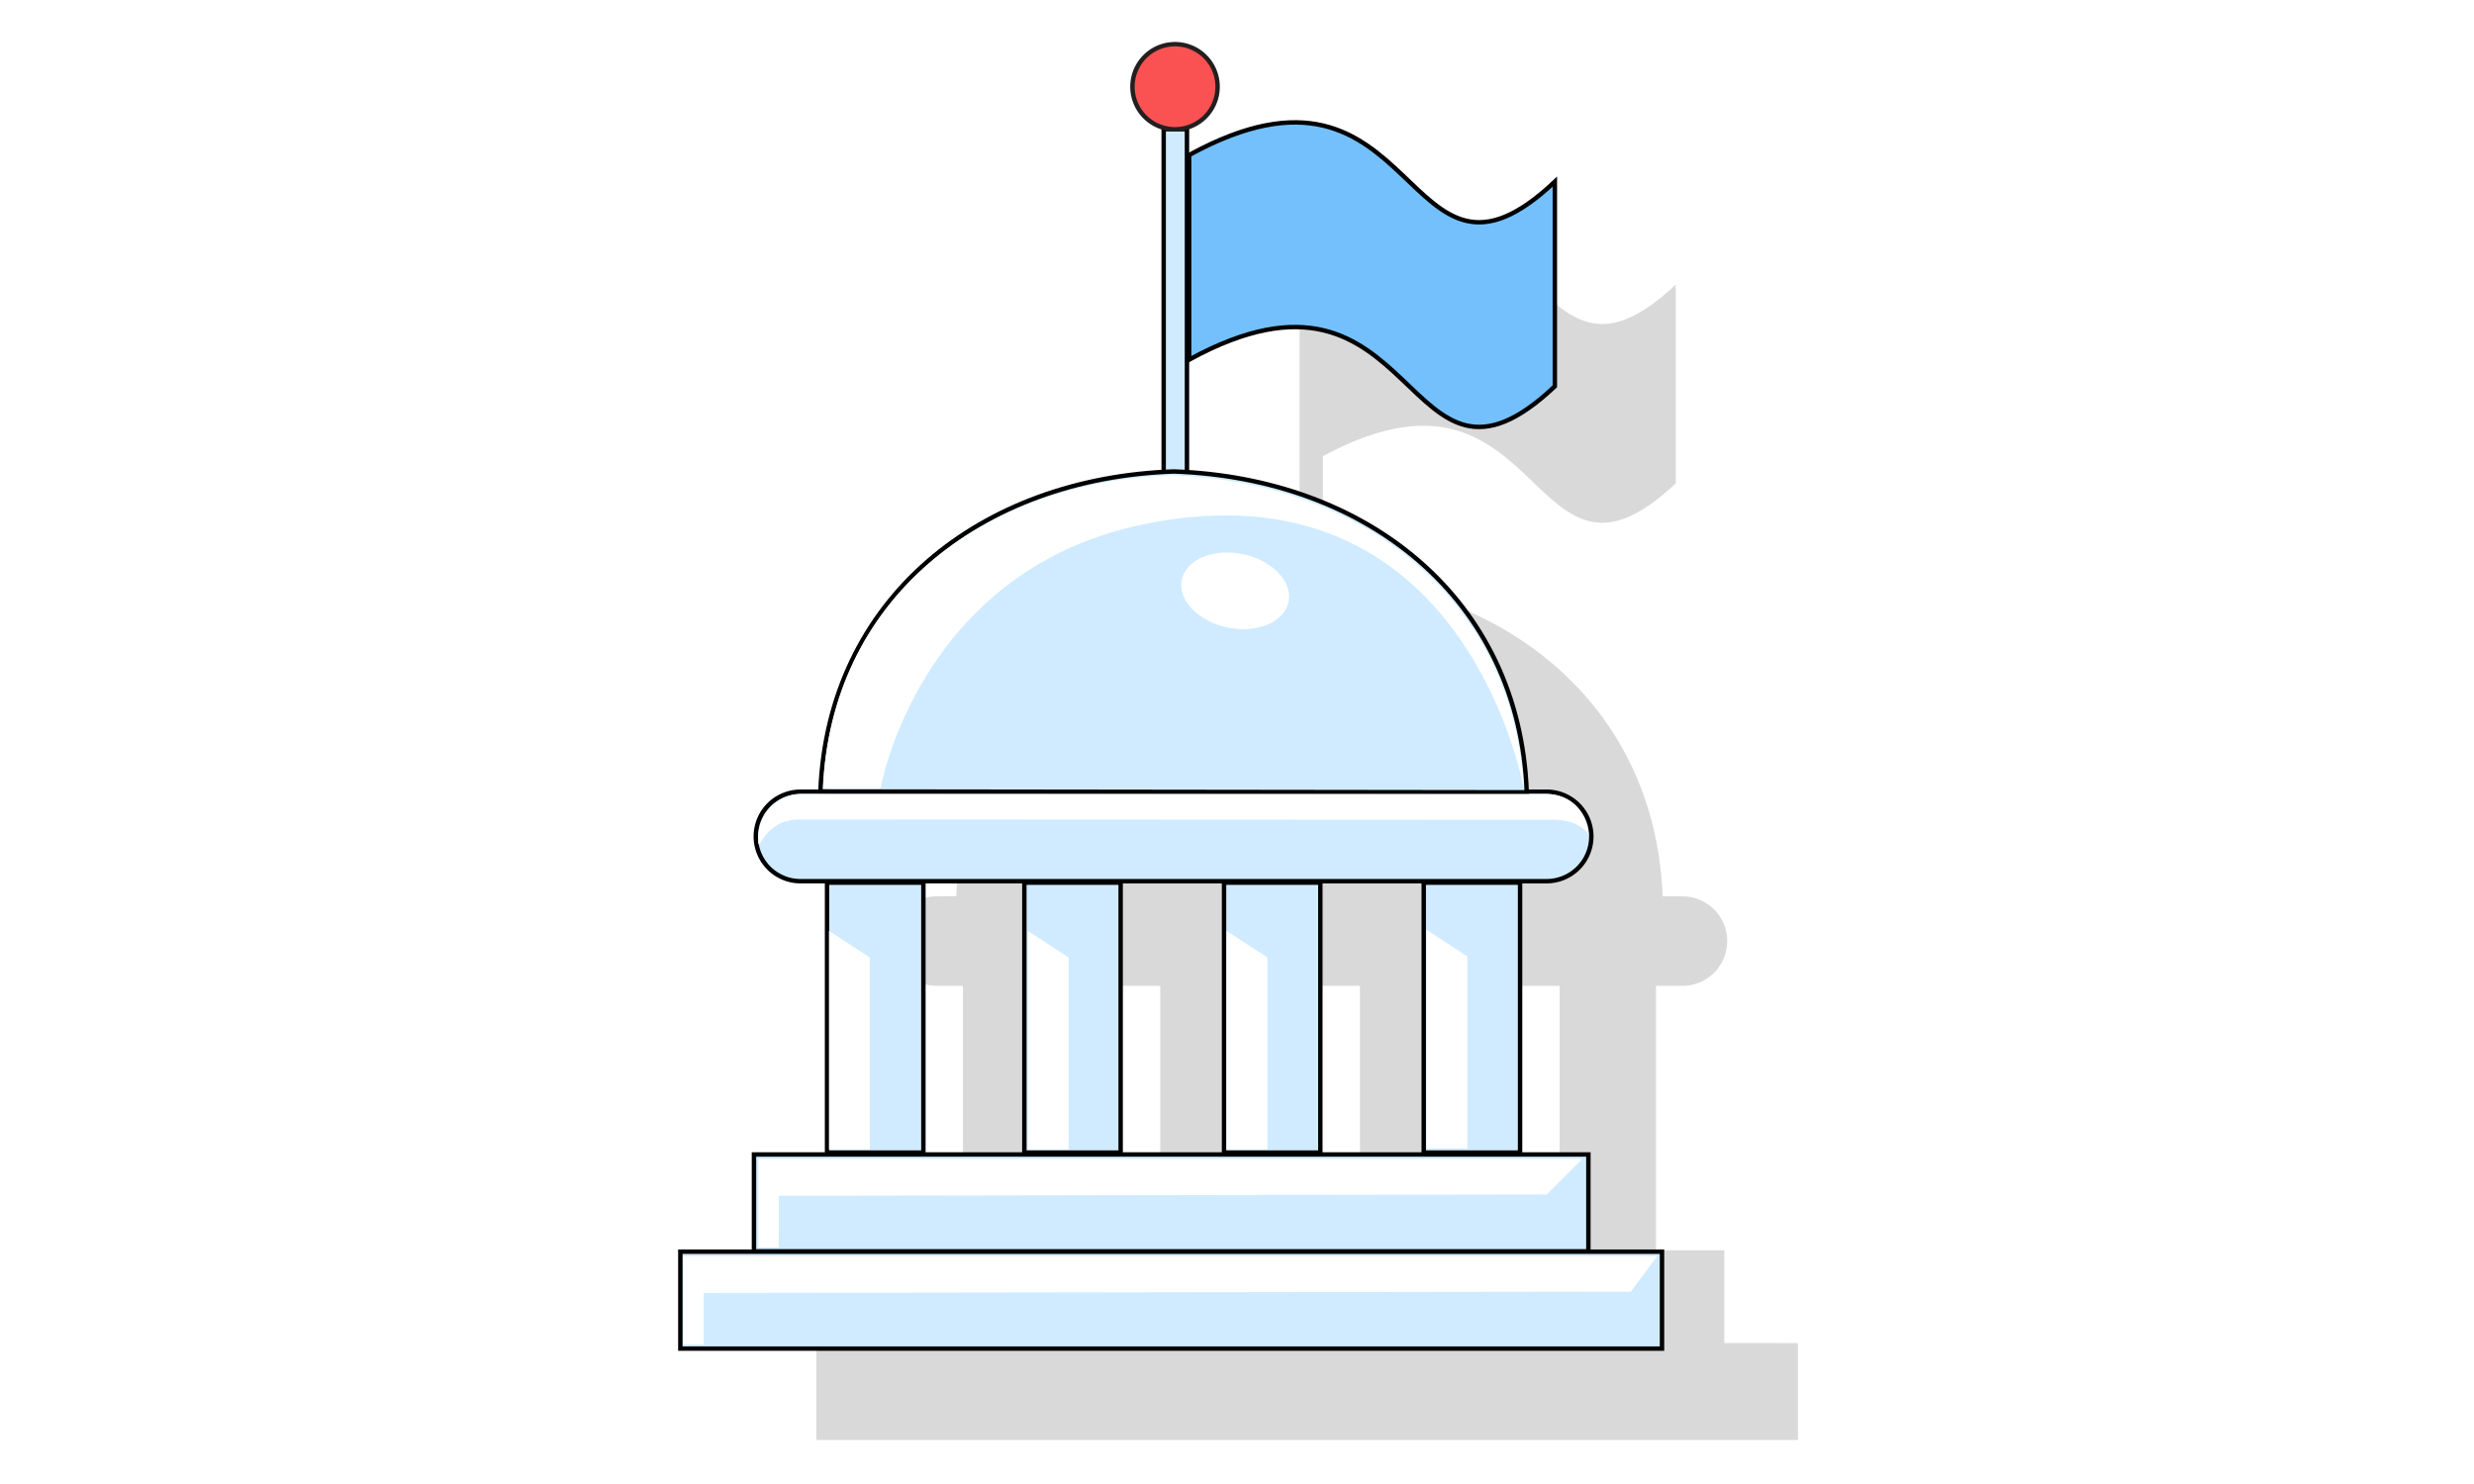 <?xml version="1.0" encoding="UTF-8"?> <svg xmlns="http://www.w3.org/2000/svg" xmlns:xlink="http://www.w3.org/1999/xlink" width="560" height="336" viewBox="0 0 560 336"><rect x="0" y="0" width="560" height="336" fill="#333333" stroke="none"/><defs><clipPath id="b"><rect width="560" height="336"></rect></clipPath></defs><g id="a" clip-path="url(#b)"><rect width="560" height="336" fill="#fff"></rect><g transform="translate(-597.835 -727.215)"><path d="M988.138,1031.307V1010.3H972.674V950.423h5.989a10.13,10.13,0,1,0,0-20.26h-4.486c-1.653-42.728-34.7-69.729-76.906-72.35v-27.3c50.781-27.4,46.24,37.893,79.876,6.128v-45c-33.636,31.763-29.095-33.532-79.876-6.124V780.16h-2.2a9.641,9.641,0,1,0-1.005,0H892v77.614c-42.57,2.328-76.013,29.371-77.7,72.33l-4.485.059a10.13,10.13,0,1,0,0,20.26h5.99V1010.3H799.262v21.011H782.6v21.946h222.2v-21.946Zm-37.27-21.011h-23.4V950.423h23.4Zm-45.2-59.873V1010.3H882.262V950.423Zm-68.058,0h22.857V1010.3H837.61Z" opacity="0.15"></path><rect width="5.268" height="94.813" transform="translate(861.24 756.468)" fill="#d0ebff" stroke="#000" stroke-miterlimit="10" stroke-width="1"></rect><path d="M754.188,913.974" fill="#d0ebff" stroke="#000" stroke-miterlimit="10" stroke-width="1"></path><rect width="21.806" height="61.119" transform="translate(920.104 927.06)" fill="#d0ebff" stroke="#000" stroke-miterlimit="10" stroke-width="1"></rect><rect width="21.796" height="61.119" transform="translate(874.904 927.06)" fill="#d0ebff" stroke="#000" stroke-miterlimit="10" stroke-width="1"></rect><rect width="21.795" height="61.119" transform="translate(829.703 927.06)" fill="#d0ebff" stroke="#000" stroke-miterlimit="10" stroke-width="1"></rect><path d="M867,762.314c52.855-28.964,48.024,38.854,82.782,6.032v46.339c-34.758,32.824-29.927-35-82.782-6.037Z" fill="#74c0fc" stroke="#000" stroke-miterlimit="10" stroke-width="1"></path><path d="M873.445,746.853a9.638,9.638,0,1,1-9.635-9.638A9.642,9.642,0,0,1,873.445,746.853Z" fill="#fa5252" stroke="#231f20" stroke-miterlimit="10" stroke-width="1"></path><path d="M972.764,913.974" fill="#d0ebff" stroke="#000" stroke-miterlimit="10" stroke-width="1"></path><path d="M779.052,926.73a10.126,10.126,0,0,1-10.134-10.135h0a10.122,10.122,0,0,1,10.134-10.124H947.9a10.122,10.122,0,0,1,10.135,10.124h0A10.127,10.127,0,0,1,947.9,926.73Z" fill="#d0ebff" stroke="#000" stroke-miterlimit="10" stroke-width="1"></path><rect width="21.806" height="61.119" transform="translate(785.041 927.06)" fill="#d0ebff" stroke="#000" stroke-miterlimit="10" stroke-width="1"></rect><path d="M783.536,906.412c1.722-43.732,36.339-70.989,80-72.45,43.668,1.511,78.261,28.838,79.885,72.645Z" fill="#d0ebff" stroke="#000" stroke-miterlimit="10" stroke-width="1"></path><rect width="188.876" height="21.944" transform="translate(768.498 988.604)" fill="#d0ebff" stroke="#000" stroke-miterlimit="10" stroke-width="1"></rect><rect width="222.202" height="21.946" transform="translate(751.835 1010.614)" fill="#d0ebff" stroke="#000" stroke-miterlimit="10" stroke-width="1"></rect><path d="M784.14,905.764c1.7-42.82,35.83-69.507,78.881-70.937,43.055,1.48,77.285,27.5,79.766,71.127,0,0-13.042-75.419-86.481-59.959-50.666,10.666-59.168,59.781-59.168,59.781Z" fill="#fff"></path><path d="M889.507,863.48c-.947,4.59-7.128,7.2-13.8,5.817s-11.321-6.214-10.374-10.8,7.127-7.2,13.8-5.816S890.452,858.891,889.507,863.48Z" fill="#fff"></path><path d="M778.848,912.744c-9,0-9.375,9.368-9.375,3.975h0a9.909,9.909,0,0,1,10.073-9.748H947.4c9.909.024,10.076,9.748,10.076,9.748h0c.25-.725-2.258-3.891-7.833-3.891Z" fill="#fff"></path><path d="M794.723,987.494h-9.25v-49.5l9.25,6Z" fill="#fff"></path><path d="M839.723,987.494h-9.25v-49.5l9.25,6Z" fill="#fff"></path><path d="M884.723,987.494h-9.25v-49.5l9.25,6Z" fill="#fff"></path><path d="M929.973,987.244h-9.25v-49.5l9.25,6Z" fill="#fff"></path><path d="M947.973,997.661l-173.832.29-.042,11.71h-4.6V989.6H955.973Z" fill="#fff"></path><path d="M966.973,1019.661l-209.832.29-.042,11.71h-4.6V1011.6H972.973Z" fill="#fff"></path></g></g></svg> 